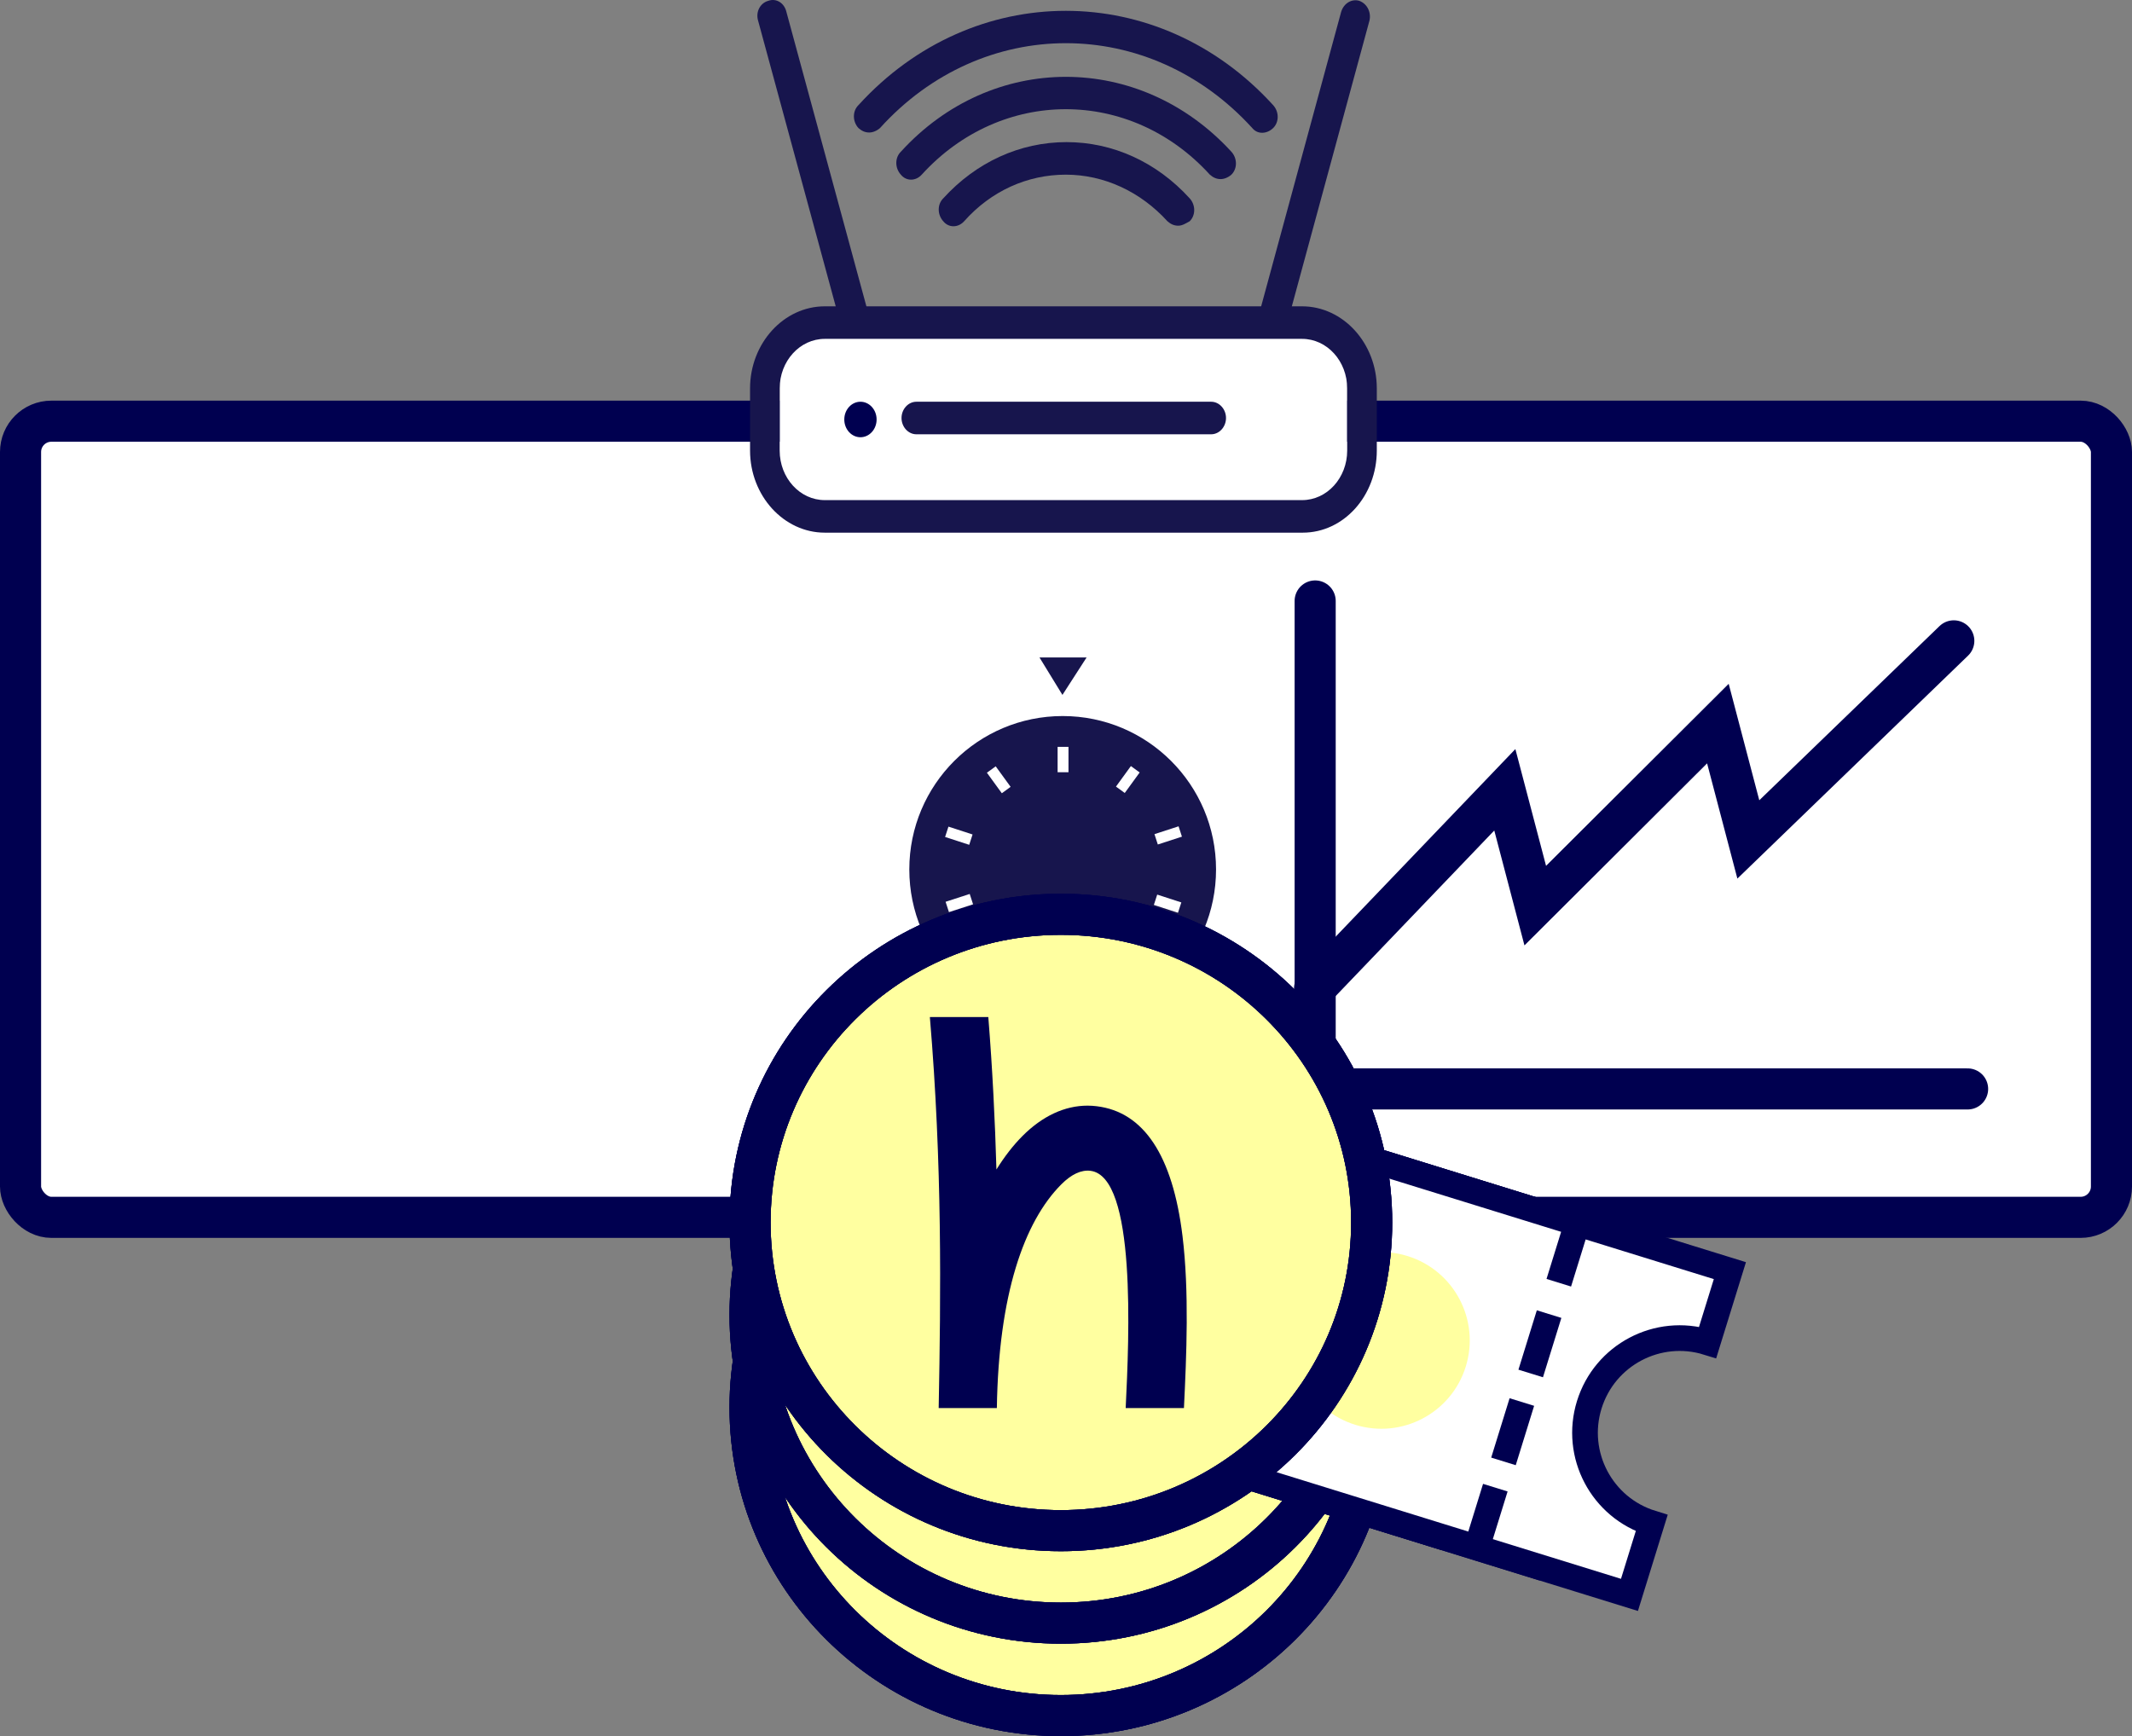 <svg width="415" height="338" viewBox="0 0 415 338" fill="none" xmlns="http://www.w3.org/2000/svg">
<rect x="0" y="0" width="415" height="338" fill="#808080" stroke="none"/>
<rect x="4" y="82" width="407" height="155" rx="6" fill="white" stroke="#000050" stroke-width="8"/>
<mask id="path-2-inside-1_2572_15500" fill="white">
<rect x="28" y="177" width="31" height="39" rx="5"/>
</mask>
<rect x="28" y="177" width="31" height="39" rx="5" fill="white" stroke="#000050" stroke-width="16" mask="url(#path-2-inside-1_2572_15500)"/>
<mask id="path-3-inside-2_2572_15500" fill="white">
<rect x="63" y="133" width="31" height="83" rx="5"/>
</mask>
<rect x="63" y="133" width="31" height="83" rx="5" fill="white" stroke="#000050" stroke-width="16" mask="url(#path-3-inside-2_2572_15500)"/>
<mask id="path-4-inside-3_2572_15500" fill="white">
<rect x="132" y="113" width="31" height="103" rx="5"/>
</mask>
<rect x="132" y="113" width="31" height="103" rx="5" fill="white" stroke="#000050" stroke-width="16" mask="url(#path-4-inside-3_2572_15500)"/>
<mask id="path-5-inside-4_2572_15500" fill="white">
<rect x="98" y="159" width="30" height="57" rx="5"/>
</mask>
<rect x="98" y="159" width="30" height="57" rx="5" fill="white" stroke="#000050" stroke-width="16" mask="url(#path-5-inside-4_2572_15500)"/>
<line x1="256" y1="117" x2="256" y2="211.954" stroke="#000050" stroke-width="8" stroke-linecap="round"/>
<path d="M256 212H383" stroke="#000050" stroke-width="8" stroke-linecap="round"/>
<path d="M255.887 192.421L292.918 153.761L298.843 176.313L334.393 140.874L340.318 163.426L380.312 124.766" stroke="#000050" stroke-width="8" stroke-linecap="round"/>
<path d="M262.234 64.244H151.766V99.77H262.234V64.244Z" fill="white"/>
<path d="M253.585 103.702H160.546C152.552 103.702 146 96.502 146 87.718V75.621C146 66.837 152.552 59.637 160.546 59.637H253.454C261.448 59.637 268 66.837 268 75.621V87.718C268 96.502 261.579 103.702 253.585 103.702ZM160.546 65.973C155.697 65.973 151.766 70.293 151.766 75.621V87.718C151.766 93.046 155.697 97.366 160.546 97.366H253.454C258.303 97.366 262.234 93.046 262.234 87.718V75.621C262.234 70.293 258.303 65.973 253.454 65.973H160.546Z" fill="#17154D"/>
<path d="M166.051 64.245C164.871 64.245 163.692 63.381 163.299 61.941L147.574 4.051C147.05 2.323 147.967 0.595 149.539 0.163C151.112 -0.413 152.684 0.595 153.078 2.323L168.803 60.213C169.327 61.941 168.41 63.669 166.837 64.101C166.706 64.245 166.444 64.245 166.051 64.245Z" fill="#17154D"/>
<path d="M248.083 64.245C247.82 64.245 247.558 64.245 247.296 64.101C245.724 63.525 244.938 61.797 245.331 60.213L261.056 2.323C261.58 0.595 263.152 -0.269 264.594 0.163C266.166 0.739 266.953 2.467 266.559 4.051L250.834 61.941C250.441 63.381 249.262 64.245 248.083 64.245Z" fill="#17154D"/>
<path d="M167.489 85.125C169.226 85.125 170.634 83.578 170.634 81.669C170.634 79.76 169.226 78.213 167.489 78.213C165.752 78.213 164.344 79.76 164.344 81.669C164.344 83.578 165.752 85.125 167.489 85.125Z" fill="#000050"/>
<path d="M178.367 81.383H235.764" stroke="black" stroke-width="1.5" stroke-linecap="round" stroke-linejoin="round"/>
<path d="M235.764 84.549H178.367C176.795 84.549 175.484 83.109 175.484 81.381C175.484 79.653 176.795 78.213 178.367 78.213H235.764C237.336 78.213 238.647 79.653 238.647 81.381C238.647 83.109 237.336 84.549 235.764 84.549Z" fill="#17154D"/>
<path d="M237.598 34.868C236.812 34.868 236.157 34.58 235.502 34.004C220.039 17.011 194.879 17.011 179.416 34.004C178.236 35.3 176.402 35.3 175.353 34.004C174.174 32.708 174.174 30.692 175.353 29.54C193.044 10.099 221.873 10.099 239.695 29.54C240.874 30.835 240.874 32.852 239.695 34.004C239.04 34.58 238.253 34.868 237.598 34.868Z" fill="#17154D"/>
<path d="M229.345 43.941C228.558 43.941 227.903 43.653 227.248 43.077C222.006 37.316 214.93 34.004 207.461 34.004C199.991 34.004 192.915 37.172 187.673 43.077C186.494 44.373 184.659 44.373 183.611 43.077C182.432 41.78 182.432 39.764 183.611 38.612C190.032 31.556 198.55 27.668 207.592 27.668C216.634 27.668 225.151 31.556 231.572 38.612C232.752 39.908 232.752 41.925 231.572 43.077C230.786 43.508 230.131 43.941 229.345 43.941Z" fill="#17154D"/>
<path d="M169.196 25.796C168.41 25.796 167.755 25.508 167.099 24.932C165.92 23.636 165.92 21.62 167.099 20.468C189.376 -4.013 225.544 -4.013 247.821 20.468C249.001 21.764 249.001 23.78 247.821 24.932C246.642 26.084 244.807 26.228 243.759 24.932C223.709 2.899 191.211 2.899 171.293 24.932C170.638 25.508 169.851 25.796 169.196 25.796Z" fill="#17154D"/>
<path d="M206.854 199.133C223.341 199.133 236.707 185.763 236.707 169.269C236.707 152.775 223.341 139.404 206.854 139.404C190.366 139.404 177 152.775 177 169.269C177 185.763 190.366 199.133 206.854 199.133Z" fill="#17154D"/>
<path d="M206.806 135.29L202.34 128H211.508L206.806 135.29Z" fill="#17154D"/>
<path d="M207.983 145.404H205.867V150.343H207.983V145.404Z" fill="white"/>
<path d="M193.817 149.194L192.105 150.438L195.007 154.433L196.719 153.189L193.817 149.194Z" fill="white"/>
<path d="M184.619 160.934L183.965 162.947L188.66 164.473L189.313 162.46L184.619 160.934Z" fill="white"/>
<path d="M188.758 174.041L184.062 175.566L184.716 177.579L189.411 176.054L188.758 174.041Z" fill="white"/>
<path d="M194.984 183.763L192.082 187.758L193.793 189.002L196.696 185.007L194.984 183.763Z" fill="white"/>
<path d="M207.983 188.201H205.867V193.139H207.983V188.201Z" fill="white"/>
<path d="M218.911 184.076L217.199 185.32L220.101 189.315L221.812 188.071L218.911 184.076Z" fill="white"/>
<path d="M225.255 174.165L224.602 176.178L229.296 177.704L229.95 175.691L225.255 174.165Z" fill="white"/>
<path d="M229.414 160.873L224.719 162.398L225.372 164.411L230.067 162.886L229.414 160.873Z" fill="white"/>
<path d="M220.129 149.144L217.227 153.139L218.938 154.383L221.84 150.388L220.129 149.144Z" fill="white"/>
<path d="M267 274C267 307.108 239.943 334 206.5 334C173.057 334 146 307.108 146 274C146 240.892 173.057 214 206.5 214C239.943 214 267 240.892 267 274Z" fill="#FFFFA0"/>
<path d="M267 274C267 307.108 239.943 334 206.5 334C173.057 334 146 307.108 146 274C146 240.892 173.057 214 206.5 214C239.943 214 267 240.892 267 274Z" stroke="#000050" stroke-width="8"/>
<path d="M267 274C267 307.108 239.943 334 206.5 334C173.057 334 146 307.108 146 274C146 240.892 173.057 214 206.5 214C239.943 214 267 240.892 267 274Z" stroke="#000050" stroke-width="8"/>
<path d="M267 274C267 307.108 239.943 334 206.5 334C173.057 334 146 307.108 146 274C146 240.892 173.057 214 206.5 214C239.943 214 267 240.892 267 274Z" stroke="#000050" stroke-width="8"/>
<path d="M267 256C267 289.108 239.943 316 206.5 316C173.057 316 146 289.108 146 256C146 222.892 173.057 196 206.5 196C239.943 196 267 222.892 267 256Z" fill="#FFFFA0"/>
<path d="M267 256C267 289.108 239.943 316 206.5 316C173.057 316 146 289.108 146 256C146 222.892 173.057 196 206.5 196C239.943 196 267 222.892 267 256Z" stroke="#000050" stroke-width="8"/>
<path d="M267 256C267 289.108 239.943 316 206.5 316C173.057 316 146 289.108 146 256C146 222.892 173.057 196 206.5 196C239.943 196 267 222.892 267 256Z" stroke="#000050" stroke-width="8"/>
<path d="M267 256C267 289.108 239.943 316 206.5 316C173.057 316 146 289.108 146 256C146 222.892 173.057 196 206.5 196C239.943 196 267 222.892 267 256Z" stroke="#000050" stroke-width="8"/>
<path fill-rule="evenodd" clip-rule="evenodd" d="M283.293 284.706C273.573 281.696 268.134 271.377 271.144 261.658C274.154 251.938 284.472 246.499 294.192 249.509L298.517 235.543L182.391 199.582L178.142 213.301C187.149 216.734 192.057 226.619 189.165 235.956C186.274 245.293 176.638 250.674 167.268 248.416L162.841 262.71L278.968 298.672L283.293 284.706Z" fill="white"/>
<path fill-rule="evenodd" clip-rule="evenodd" d="M283.293 284.706C273.573 281.696 268.134 271.377 271.144 261.658C274.154 251.938 284.472 246.499 294.192 249.509L298.517 235.543L182.391 199.582L178.142 213.301C187.149 216.734 192.057 226.619 189.165 235.956C186.274 245.293 176.638 250.674 167.268 248.416L162.841 262.71L278.968 298.672L283.293 284.706Z" stroke="#000050" stroke-width="5"/>
<path d="M252.859 277.795L249.28 289.354" stroke="#000050" stroke-width="2.5"/>
<path d="M258.023 261.123L254.444 272.682" stroke="#000050" stroke-width="2.5"/>
<path d="M263.324 244.006L259.745 255.565" stroke="#000050" stroke-width="2.5"/>
<path d="M268.793 226.34L265.213 237.899" stroke="#000050" stroke-width="2.5"/>
<path fill-rule="evenodd" clip-rule="evenodd" d="M247.108 254.215C244.298 263.287 234.666 268.365 225.593 265.556C216.521 262.746 211.443 253.113 214.253 244.041C217.062 234.968 226.695 229.891 235.768 232.701C244.84 235.51 249.917 245.142 247.108 254.215Z" fill="#FFFFA0"/>
<path fill-rule="evenodd" clip-rule="evenodd" d="M302.398 290.622C292.678 287.612 287.239 277.293 290.249 267.574C293.259 257.854 303.578 252.415 313.298 255.425L317.622 241.459L201.496 205.498L197.248 219.217C206.254 222.65 211.162 232.535 208.271 241.872C205.38 251.209 195.744 256.59 186.373 254.332L181.947 268.626L298.073 304.588L302.398 290.622Z" fill="white"/>
<path fill-rule="evenodd" clip-rule="evenodd" d="M302.398 290.622C292.678 287.612 287.239 277.293 290.249 267.574C293.259 257.854 303.578 252.415 313.298 255.425L317.622 241.459L201.496 205.498L197.248 219.217C206.254 222.65 211.162 232.535 208.271 241.872C205.38 251.209 195.744 256.59 186.373 254.332L181.947 268.626L298.073 304.588L302.398 290.622Z" stroke="#000050" stroke-width="5"/>
<path d="M271.965 283.711L268.385 295.27" stroke="#000050" stroke-width="2.5"/>
<path d="M277.129 267.039L273.549 278.598" stroke="#000050" stroke-width="2.5"/>
<path d="M282.43 249.922L278.85 261.481" stroke="#000050" stroke-width="2.5"/>
<path d="M287.898 232.256L284.319 243.815" stroke="#000050" stroke-width="2.5"/>
<path fill-rule="evenodd" clip-rule="evenodd" d="M266.213 260.131C263.404 269.203 253.771 274.281 244.699 271.472C235.626 268.662 230.549 259.029 233.358 249.957C236.168 240.884 245.801 235.807 254.873 238.617C263.946 241.426 269.023 251.058 266.213 260.131Z" fill="#FFFFA0"/>
<path fill-rule="evenodd" clip-rule="evenodd" d="M321.503 296.538C311.784 293.528 306.345 283.209 309.355 273.49C312.365 263.77 322.683 258.331 332.403 261.341L336.728 247.375L220.602 211.414L216.353 225.133C225.36 228.566 230.268 238.451 227.376 247.788C224.485 257.125 214.849 262.506 205.479 260.248L201.052 274.542L317.179 310.504L321.503 296.538Z" fill="white"/>
<path fill-rule="evenodd" clip-rule="evenodd" d="M321.503 296.538C311.784 293.528 306.345 283.209 309.355 273.49C312.365 263.77 322.683 258.331 332.403 261.341L336.728 247.375L220.602 211.414L216.353 225.133C225.36 228.566 230.268 238.451 227.376 247.788C224.485 257.125 214.849 262.506 205.479 260.248L201.052 274.542L317.179 310.504L321.503 296.538Z" stroke="#000050" stroke-width="5"/>
<path d="M291.07 289.627L287.491 301.186" stroke="#000050" stroke-width="5"/>
<path d="M296.234 272.955L292.655 284.514" stroke="#000050" stroke-width="5"/>
<path d="M301.535 255.838L297.956 267.397" stroke="#000050" stroke-width="5"/>
<path d="M307.004 238.172L303.424 249.731" stroke="#000050" stroke-width="5"/>
<path fill-rule="evenodd" clip-rule="evenodd" d="M285.319 266.047C282.509 275.119 272.877 280.197 263.804 277.388C254.732 274.578 249.654 264.945 252.464 255.873C255.273 246.8 264.906 241.723 273.979 244.533C283.051 247.342 288.128 256.974 285.319 266.047Z" fill="#FFFFA0"/>
<path d="M267 238C267 271.108 239.943 298 206.5 298C173.057 298 146 271.108 146 238C146 204.892 173.057 178 206.5 178C239.943 178 267 204.892 267 238Z" fill="#FFFFA0"/>
<path d="M267 238C267 271.108 239.943 298 206.5 298C173.057 298 146 271.108 146 238C146 204.892 173.057 178 206.5 178C239.943 178 267 204.892 267 238Z" stroke="#000050" stroke-width="8"/>
<path d="M267 238C267 271.108 239.943 298 206.5 298C173.057 298 146 271.108 146 238C146 204.892 173.057 178 206.5 178C239.943 178 267 204.892 267 238Z" stroke="#000050" stroke-width="8"/>
<path d="M267 238C267 271.108 239.943 298 206.5 298C173.057 298 146 271.108 146 238C146 204.892 173.057 178 206.5 178C239.943 178 267 204.892 267 238Z" stroke="#000050" stroke-width="8"/>
<path d="M213.471 215.367C212.873 215.296 212.285 215.255 211.688 215.255C207.253 215.255 202.909 217.273 199.027 221.166C197.217 222.981 195.516 225.181 193.959 227.685C193.688 218.277 193.199 208.23 192.376 198H181C183.434 226.813 183.136 251.966 182.719 274.017C182.719 274.017 182.719 274.098 182.719 274.129H194.041C194.376 252.037 199.326 237.864 206.593 230.574C208.557 228.608 210.457 227.726 212.249 227.939C221.226 229.023 219.787 260.3 219.118 274.129H230.457C230.955 263.899 231.498 251.439 230.176 240.622C228.267 224.978 222.647 216.472 213.471 215.367Z" fill="#000050"/>
</svg>

